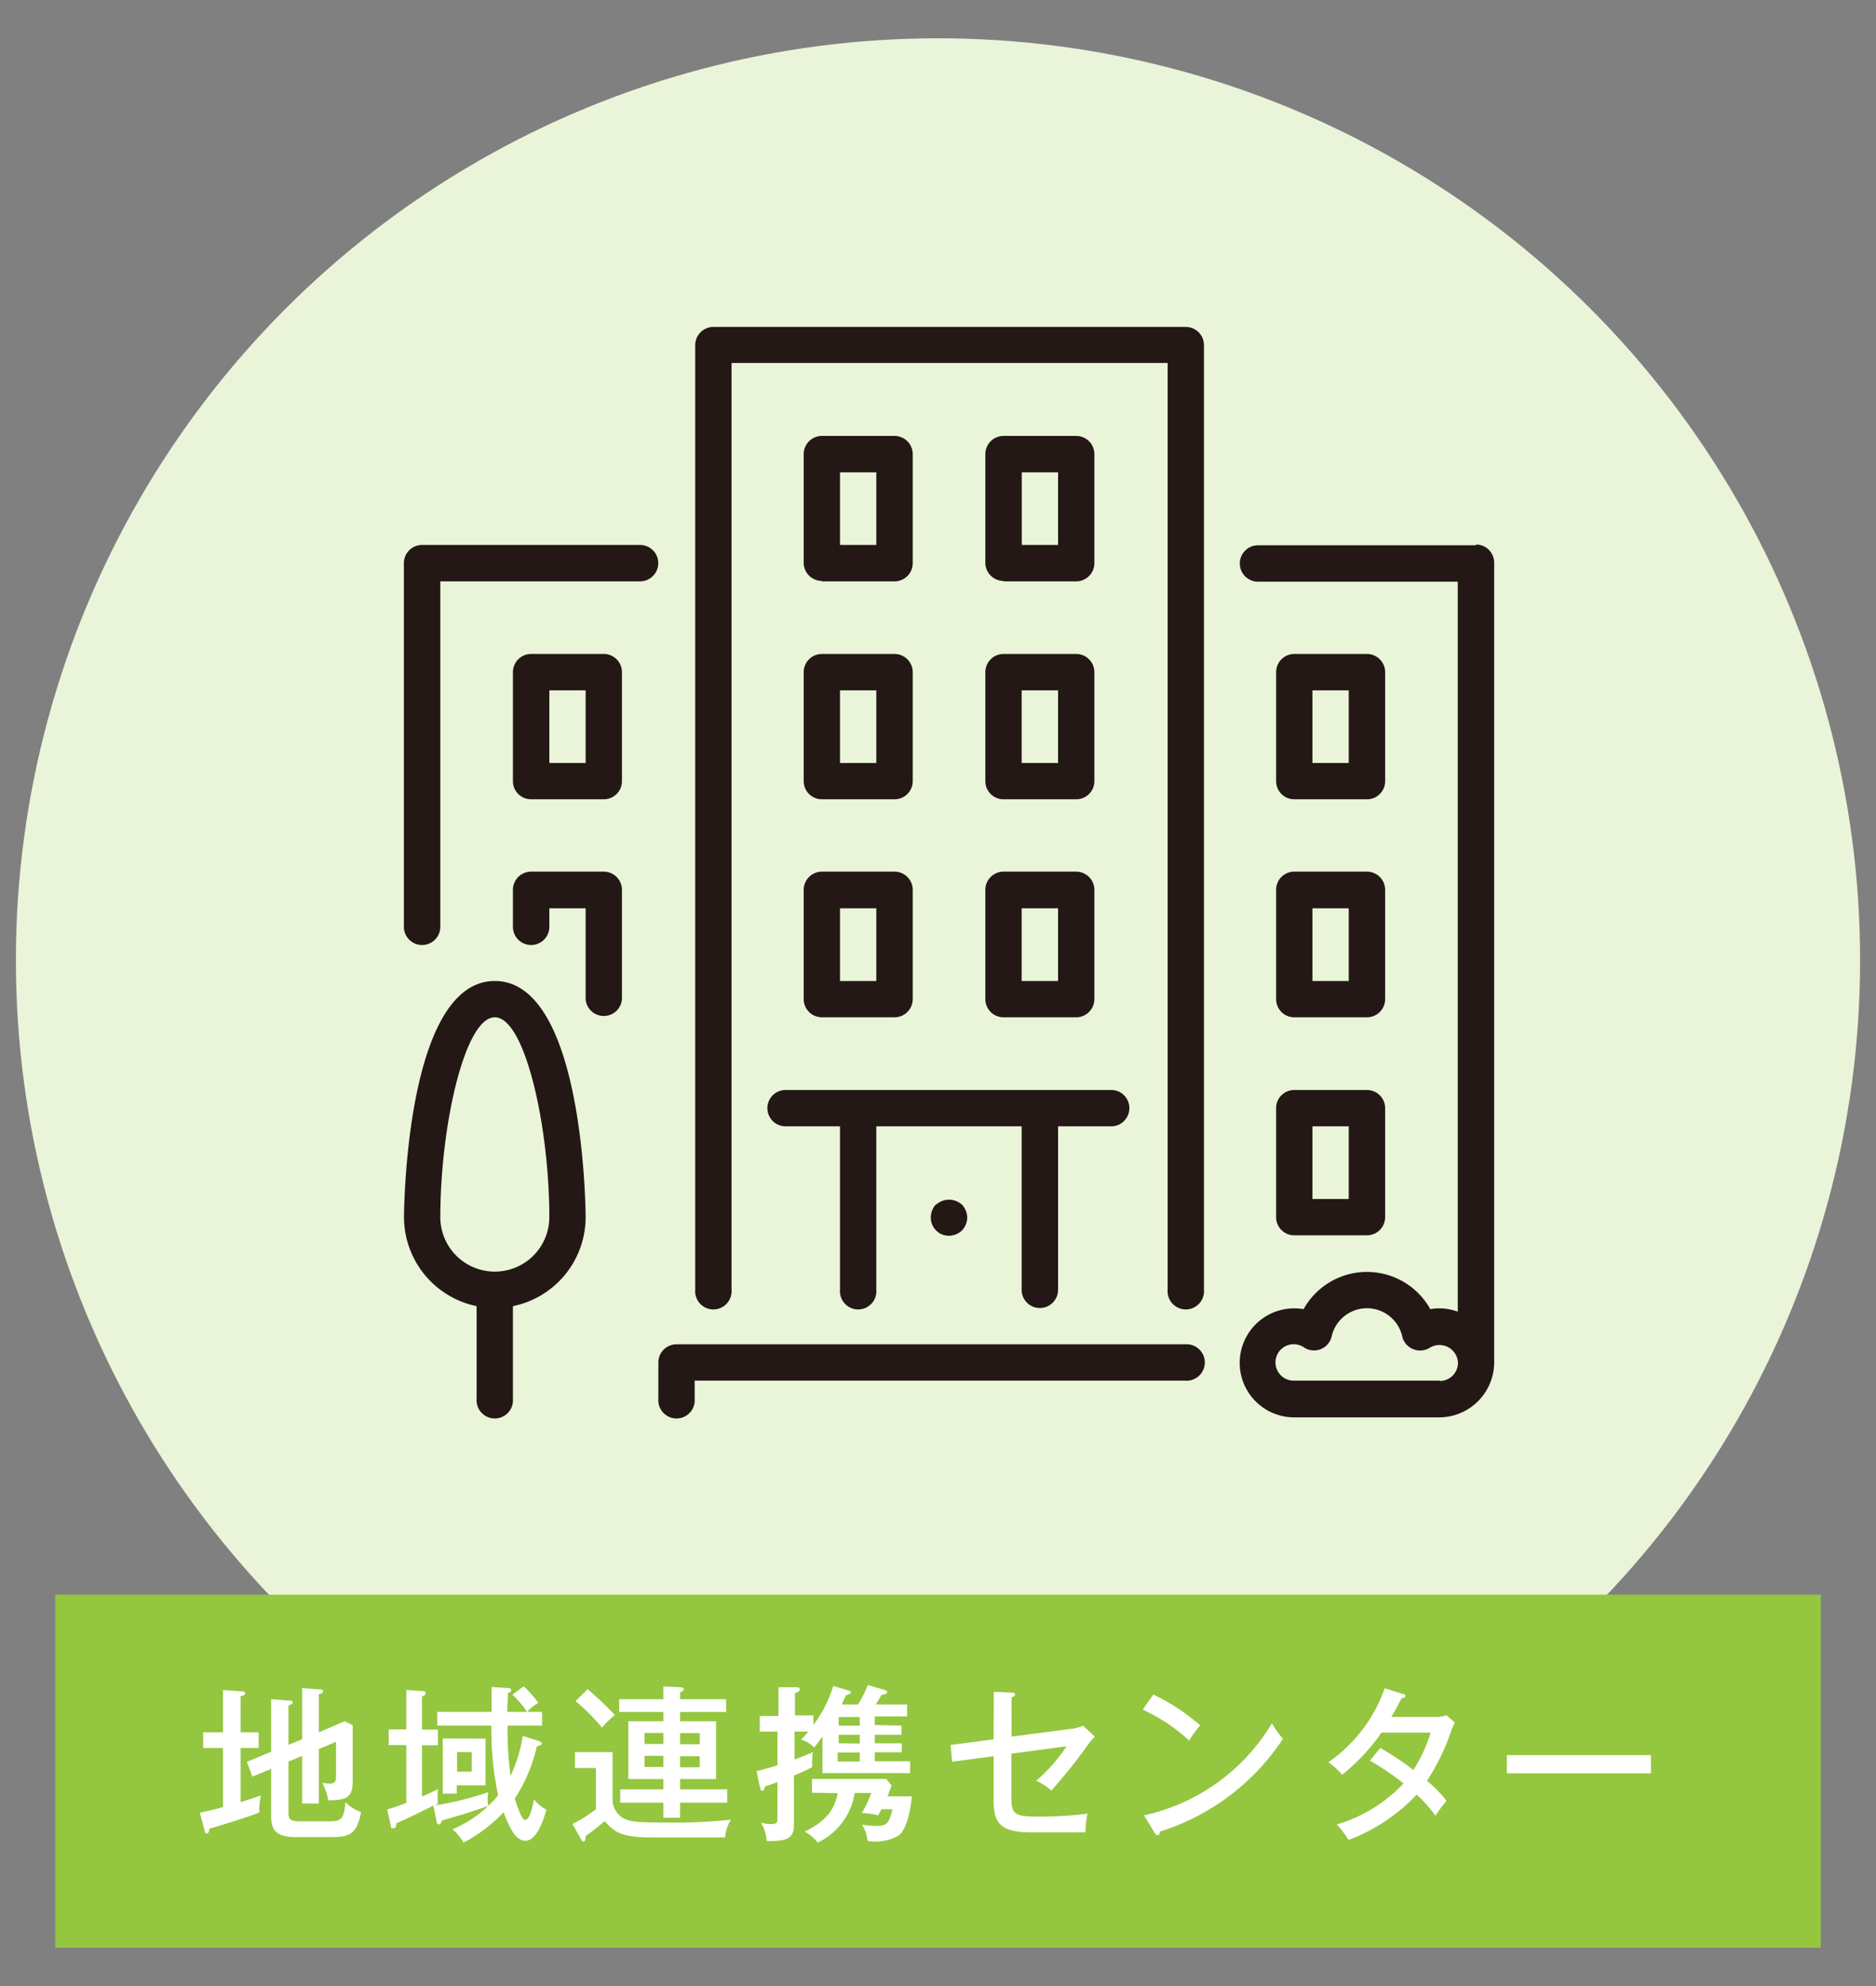 <svg xmlns="http://www.w3.org/2000/svg" viewBox="0 0 170 180"><rect x="0" y="0" width="170" height="180" fill="#808080" stroke="none"/><title>b-4_activity_icon</title><circle cx="85" cy="87.03" r="83.56" style="fill:#eaf4d9"/><path d="M107.4,121.84H61.3a1.64,1.64,0,0,0-1.64,1.65v3.29a1.65,1.65,0,1,0,3.29,0v-1.65H107.4a1.65,1.65,0,1,0,0-3.29" style="fill:#231815"/><path d="M76.12,62.57h3.29v6.58H76.12ZM72.83,70.8a1.64,1.64,0,0,0,1.64,1.64h6.59a1.64,1.64,0,0,0,1.65-1.64V60.92a1.65,1.65,0,0,0-1.65-1.65H74.47a1.65,1.65,0,0,0-1.64,1.65Z" style="fill:#231815"/><path d="M58,49.39H38.25A1.65,1.65,0,0,0,36.6,51V84a1.65,1.65,0,0,0,3.3,0V52.69H58a1.65,1.65,0,0,0,0-3.3" style="fill:#231815"/><path d="M118.93,102.08h3.29v6.59h-3.29Zm-3.29,8.23a1.64,1.64,0,0,0,1.64,1.65h6.59a1.65,1.65,0,0,0,1.65-1.65v-9.88a1.65,1.65,0,0,0-1.65-1.64h-6.59a1.64,1.64,0,0,0-1.64,1.64Z" style="fill:#231815"/><path d="M44.84,115.25a4.94,4.94,0,0,1-4.94-4.93c0-8.21,2.2-18.12,4.94-18.12s4.94,9.91,4.94,18.12a4.94,4.94,0,0,1-4.94,4.93m0-26.34c-8.14,0-8.23,21.19-8.23,21.41a8.25,8.25,0,0,0,6.58,8.06v8.4a1.65,1.65,0,1,0,3.29,0v-8.4a8.24,8.24,0,0,0,6.59-8.06c0-.22-.09-21.41-8.23-21.41" style="fill:#231815"/><path d="M54.72,79H48.13a1.65,1.65,0,0,0-1.65,1.65V84a1.65,1.65,0,0,0,3.3,0V82.32h3.29v8.24a1.65,1.65,0,0,0,3.29,0V80.68A1.65,1.65,0,0,0,54.72,79" style="fill:#231815"/><path d="M118.93,62.57h3.29v6.58h-3.29Zm-1.65,9.87h6.59a1.64,1.64,0,0,0,1.65-1.64V60.92a1.65,1.65,0,0,0-1.65-1.65h-6.59a1.65,1.65,0,0,0-1.64,1.65V70.8a1.64,1.64,0,0,0,1.64,1.64" style="fill:#231815"/><path d="M53.07,69.15H49.78V62.57h3.29Zm1.65-9.88H48.13a1.65,1.65,0,0,0-1.65,1.65V70.8a1.64,1.64,0,0,0,1.65,1.64h6.59a1.64,1.64,0,0,0,1.64-1.64V60.92a1.65,1.65,0,0,0-1.64-1.65" style="fill:#231815"/><path d="M92.58,62.57h3.3v6.58h-3.3ZM89.29,70.8a1.64,1.64,0,0,0,1.65,1.64h6.58a1.64,1.64,0,0,0,1.65-1.64V60.92a1.65,1.65,0,0,0-1.65-1.65H90.94a1.65,1.65,0,0,0-1.65,1.65Z" style="fill:#231815"/><path d="M130.46,125.13H117.28a1.65,1.65,0,1,1,.9-3,1.64,1.64,0,0,0,2.49-1,3.28,3.28,0,0,1,6.4,0,1.62,1.62,0,0,0,1,1.15,1.65,1.65,0,0,0,1.51-.14,1.68,1.68,0,0,1,2.54,1.38,1.65,1.65,0,0,1-1.64,1.64m3.29-75.74H114a1.65,1.65,0,1,0,0,3.3H132.1v66.16a4.92,4.92,0,0,0-1.64-.3,4.8,4.8,0,0,0-.85.07,6.57,6.57,0,0,0-11.48,0,4.8,4.8,0,0,0-.85-.07,4.94,4.94,0,1,0,0,9.88h13.18a5,5,0,0,0,4.94-4.94V51a1.65,1.65,0,0,0-1.65-1.65" style="fill:#231815"/><path d="M92.59,42.81h3.29v6.58H92.59Zm-1.65,9.88h6.59A1.65,1.65,0,0,0,99.17,51V41.16a1.65,1.65,0,0,0-1.64-1.65H90.94a1.65,1.65,0,0,0-1.65,1.65V51a1.65,1.65,0,0,0,1.65,1.65" style="fill:#231815"/><path d="M92.58,82.32h3.3v6.59h-3.3Zm-3.29,8.24a1.65,1.65,0,0,0,1.65,1.64h6.58a1.65,1.65,0,0,0,1.65-1.64V80.68A1.65,1.65,0,0,0,97.52,79H90.94a1.65,1.65,0,0,0-1.65,1.65Z" style="fill:#231815"/><path d="M76.12,42.81h3.29v6.58H76.12Zm-1.65,9.88h6.59A1.65,1.65,0,0,0,82.71,51V41.16a1.65,1.65,0,0,0-1.65-1.65H74.47a1.65,1.65,0,0,0-1.64,1.65V51a1.65,1.65,0,0,0,1.64,1.65" style="fill:#231815"/><path d="M84.83,109.14a1.73,1.73,0,0,0-.48,1.17A1.64,1.64,0,0,0,86,112a1.73,1.73,0,0,0,1.17-.48,1.76,1.76,0,0,0,.48-1.17,1.78,1.78,0,0,0-.48-1.17,1.75,1.75,0,0,0-2.34,0" style="fill:#231815"/><path d="M76.12,82.32h3.29v6.59H76.12Zm-3.29,8.24a1.65,1.65,0,0,0,1.64,1.64h6.59a1.65,1.65,0,0,0,1.65-1.64V80.68A1.65,1.65,0,0,0,81.06,79H74.47a1.65,1.65,0,0,0-1.64,1.65Z" style="fill:#231815"/><path d="M69.54,100.44a1.64,1.64,0,0,0,1.64,1.64h4.94V116.9a1.65,1.65,0,1,0,3.29,0V102.08H92.58V116.9a1.65,1.65,0,1,0,3.3,0V102.08h4.94a1.65,1.65,0,0,0,0-3.29H71.18a1.64,1.64,0,0,0-1.64,1.65" style="fill:#231815"/><path d="M118.93,82.32h3.29v6.59h-3.29Zm-3.29,8.24a1.64,1.64,0,0,0,1.64,1.64h6.59a1.65,1.65,0,0,0,1.65-1.64V80.68A1.65,1.65,0,0,0,123.87,79h-6.59a1.64,1.64,0,0,0-1.64,1.65Z" style="fill:#231815"/><path d="M107.4,29.63H64.6A1.65,1.65,0,0,0,63,31.28V116.9a1.65,1.65,0,1,0,3.29,0v-84h39.52v84a1.65,1.65,0,1,0,3.29,0V31.28a1.65,1.65,0,0,0-1.65-1.65" style="fill:#231815"/><rect x="5" y="144.53" width="160" height="32" style="fill:#94c63f"/><path d="M23.44,157v1.42H21.8v4.91c.72-.22,1.22-.39,1.84-.6a6,6,0,0,0-.14,1.54c-1.21.48-3.87,1.29-4.54,1.47,0,.27-.06.43-.23.43s-.15-.13-.21-.34l-.41-1.54c.38-.08.91-.18,2.1-.51v-5.36h-1.8V157h1.8v-3.83l1.71.12c.1,0,.29,0,.29.18s-.22.22-.41.25V157Zm3.94.63V153l1.57.11c.11,0,.32,0,.32.18s-.17.2-.38.26V157l2.34-1,.73.36v5.07c0,1.44-.5,1.73-2.21,1.74a5.84,5.84,0,0,0-.55-1.6,3,3,0,0,0,.65.08c.54,0,.6-.2.6-.72v-3.07l-1.56.66v4.94H27.38v-4.32l-1.24.52v4.58c0,.63.12.83,1.05.83h2.49c1.09,0,1.5,0,1.62-1.74a3.63,3.63,0,0,0,1.42.9c-.39,2.14-1.17,2.27-2.82,2.27H26.78c-1.94,0-2.21-.84-2.21-1.89v-4.29l-1.7.7-.5-1.34,2.2-.92V154l1.65.13c.13,0,.3,0,.3.16s-.15.19-.38.28v3.57Z" style="fill:#fff"/><path d="M39.27,163.64c-1.12.58-2.29,1.13-3.36,1.62,0,.21,0,.44-.28.44s-.17-.09-.2-.2L35.08,164c.34-.1.66-.19,1.74-.6v-5.24h-1.6v-1.42h1.6v-3.57l1.47.1c.09,0,.29,0,.29.17s-.14.23-.34.32v3h1.44v1.42H38.24v4.65c.75-.33,1.09-.49,1.44-.68a9.38,9.38,0,0,0,0,1.32,1.88,1.88,0,0,1-.29.16,28.17,28.17,0,0,0,4.85-1.2,3.76,3.76,0,0,0,0,1.25c-.41.14-1.51.52-2.17.72-1.71.5-1.91.56-2,.61s-.09.34-.29.34a.23.23,0,0,1-.21-.23Zm8.18-10.8a8.43,8.43,0,0,1,1.33,1.5,3.51,3.51,0,0,0-1,.81h1.34v1.25H46a29,29,0,0,0,.27,4.54,13.34,13.34,0,0,0,1.1-3.61l1.44.46c.13.05.29.11.29.23s-.2.21-.45.26a14.64,14.64,0,0,1-2,4.73c.16.52.6,1.93.93,1.93s.55-.6.81-1.85a3.5,3.5,0,0,0,1.12.92c-.49,1.85-1.18,2.82-1.88,2.82-1,0-1.51-1.37-2-2.58A13.55,13.55,0,0,1,42,167a4.56,4.56,0,0,0-1-1.21,10.55,10.55,0,0,0,4.14-3.08,28.28,28.28,0,0,1-.61-6.31H39.62v-1.25h4.93v-2.26l1.5.11c.12,0,.27,0,.27.18s-.12.18-.3.27c0,.75-.05,1.23-.05,1.7h1.79a8.48,8.48,0,0,0-1.33-1.56ZM44,157.58v4.23H41.39v.75H40.12v-5Zm-2.58,1.22v1.77h1.33V158.8Z" style="fill:#fff"/><path d="M55.51,158.8v4.44a2,2,0,0,0,.9,1.5c.67.4,1.42.44,4.06.44a46.21,46.21,0,0,0,5.76-.26,3.68,3.68,0,0,0-.52,1.61H59c-2.84,0-3.34-.54-4.2-1.47-.63.52-.81.67-1.74,1.36,0,.21,0,.47-.18.47s-.2-.15-.23-.21l-.78-1.37a10.8,10.8,0,0,0,1.05-.58L54,164v-3.76h-1.9V158.8Zm-2.26-5.7a28.25,28.25,0,0,1,2.47,2.34,8.73,8.73,0,0,0-1.17,1.13,18.75,18.75,0,0,0-2.4-2.4Zm6.86-.26,1.52.08c.19,0,.34.08.34.18a.18.18,0,0,1-.09.15,1.49,1.49,0,0,1-.25.13V154H65.8v1.16H61.63V156h3.26v5.24H61.63v.93H65.9v1.21H61.63v1.36H60.11v-1.36H56.2v-1.21h3.91v-.93H56.94V156h3.17v-.84h-4V154h4Zm0,4.22h-1.7v1h1.7Zm0,2.08h-1.7v1h1.7Zm1.52-1.06h1.78v-1H61.63Zm0,2.09h1.78v-1H61.63Z" style="fill:#fff"/><path d="M81.69,156.4v.83H79.27V158h2.44v.81H79.27v.82h3.2v1.07H74.53v-3.31c-.41.56-.55.73-.76,1a2.49,2.49,0,0,0-1.18-.72c.26-.28.44-.46.67-.73H72v2.53c.54-.2,1.13-.44,1.67-.67a3.41,3.41,0,0,0-.07.72,6.41,6.41,0,0,0,0,.64,15.82,15.82,0,0,1-1.65.76v4.34c0,1.3-.43,1.62-2.47,1.6a3.75,3.75,0,0,0-.52-1.66,4.09,4.09,0,0,0,.9.12c.59,0,.59-.2.59-.53v-3.27c-.55.2-.81.29-1.11.38-.11.31-.12.4-.26.4s-.18-.16-.23-.37l-.29-1.4c1.15-.3,1.62-.45,1.89-.54v-3.05H68.85v-1.41h1.69v-2.61l1.5,0c.29,0,.43,0,.43.19s-.11.21-.43.36v2h1.67v.87a11.67,11.67,0,0,0,1.8-3.53l1.31.38c.18.05.28.08.28.2s-.14.19-.45.25c-.18.43-.29.64-.38.84h1.48a10.68,10.68,0,0,0,.89-1.76l1.5.44c.16.05.26.1.26.2s-.16.2-.52.25c-.22.38-.31.55-.52.87H82.2v1.08H79.27v.78Zm-8.11,6.08v-1.25H80.3l.49.58c-.06.18-.13.4-.36,1h2.2c-.11,1.2-.45,3.07-1.27,3.6a4.4,4.4,0,0,1-2.75.44,3.14,3.14,0,0,0-.5-1.48,8.53,8.53,0,0,0,1.32.12c.95,0,1.12-.24,1.45-1.51h-1l-.3.55a6.33,6.33,0,0,0-1.48-.21,10.07,10.07,0,0,0,.85-1.82H77.45A6,6,0,0,1,74.1,167a3.65,3.65,0,0,0-1.19-1c2.26-1.05,2.8-2.4,3-3.48Zm4.33-6.08v-.78H76v.78Zm0,1.62v-.79H76V158Zm-2,.81v.82h2v-.82Z" style="fill:#fff"/><path d="M90.06,153.33l1.61.08c.16,0,.31,0,.31.17s-.2.22-.31.25v3.56l5.38-.7a3.31,3.31,0,0,0,1.1-.29l1.07,1a4.78,4.78,0,0,0-.67.78,45.89,45.89,0,0,1-3.29,4.11,4.51,4.51,0,0,0-1.37-.89,14.84,14.84,0,0,0,2.76-3.13l-5,.67v3.87c0,1.54.19,1.83,2.23,1.83a35.7,35.7,0,0,0,4.66-.26,10.07,10.07,0,0,0-.18,1.69c-.72,0-3.33,0-4.92,0-2.92,0-3.4-.93-3.4-3v-3.9l-3.76.5-.14-1.52,3.9-.51Z" style="fill:#fff"/><path d="M104.51,153.58a18.72,18.72,0,0,1,4.25,2.79,10.94,10.94,0,0,0-1,1.38,16.06,16.06,0,0,0-4.21-2.8Zm-.84,10.95a18,18,0,0,0,11.59-8.34,8.61,8.61,0,0,0,1,1.4A20.77,20.77,0,0,1,105.11,166c0,.17-.07.33-.22.33a.29.29,0,0,1-.24-.18Z" style="fill:#fff"/><path d="M125.08,158.42a26.54,26.54,0,0,1,3,2,13.74,13.74,0,0,0,1.56-3.39h-4.45a18.26,18.26,0,0,1-3.57,3.82,6.55,6.55,0,0,0-1.25-1.13,13.64,13.64,0,0,0,5.11-6.71l1.62.51c.17,0,.26.09.26.2s-.27.2-.35.2c-.29.55-.61,1.16-.93,1.69h4a3,3,0,0,0,1-.15l.76.67a6.52,6.52,0,0,0-.3.64,19.84,19.84,0,0,1-2.23,4.63,10.53,10.53,0,0,1,1.77,1.82,11.45,11.45,0,0,0-1,1.34,13.12,13.12,0,0,0-1.7-1.91,16.4,16.4,0,0,1-6.18,4.11,7.71,7.71,0,0,0-1.07-1.4,13.52,13.52,0,0,0,6.06-3.73,24.46,24.46,0,0,0-3.05-2.06Z" style="fill:#fff"/><path d="M149.61,159.07v1.65H136.55v-1.65Z" style="fill:#fff"/></svg>